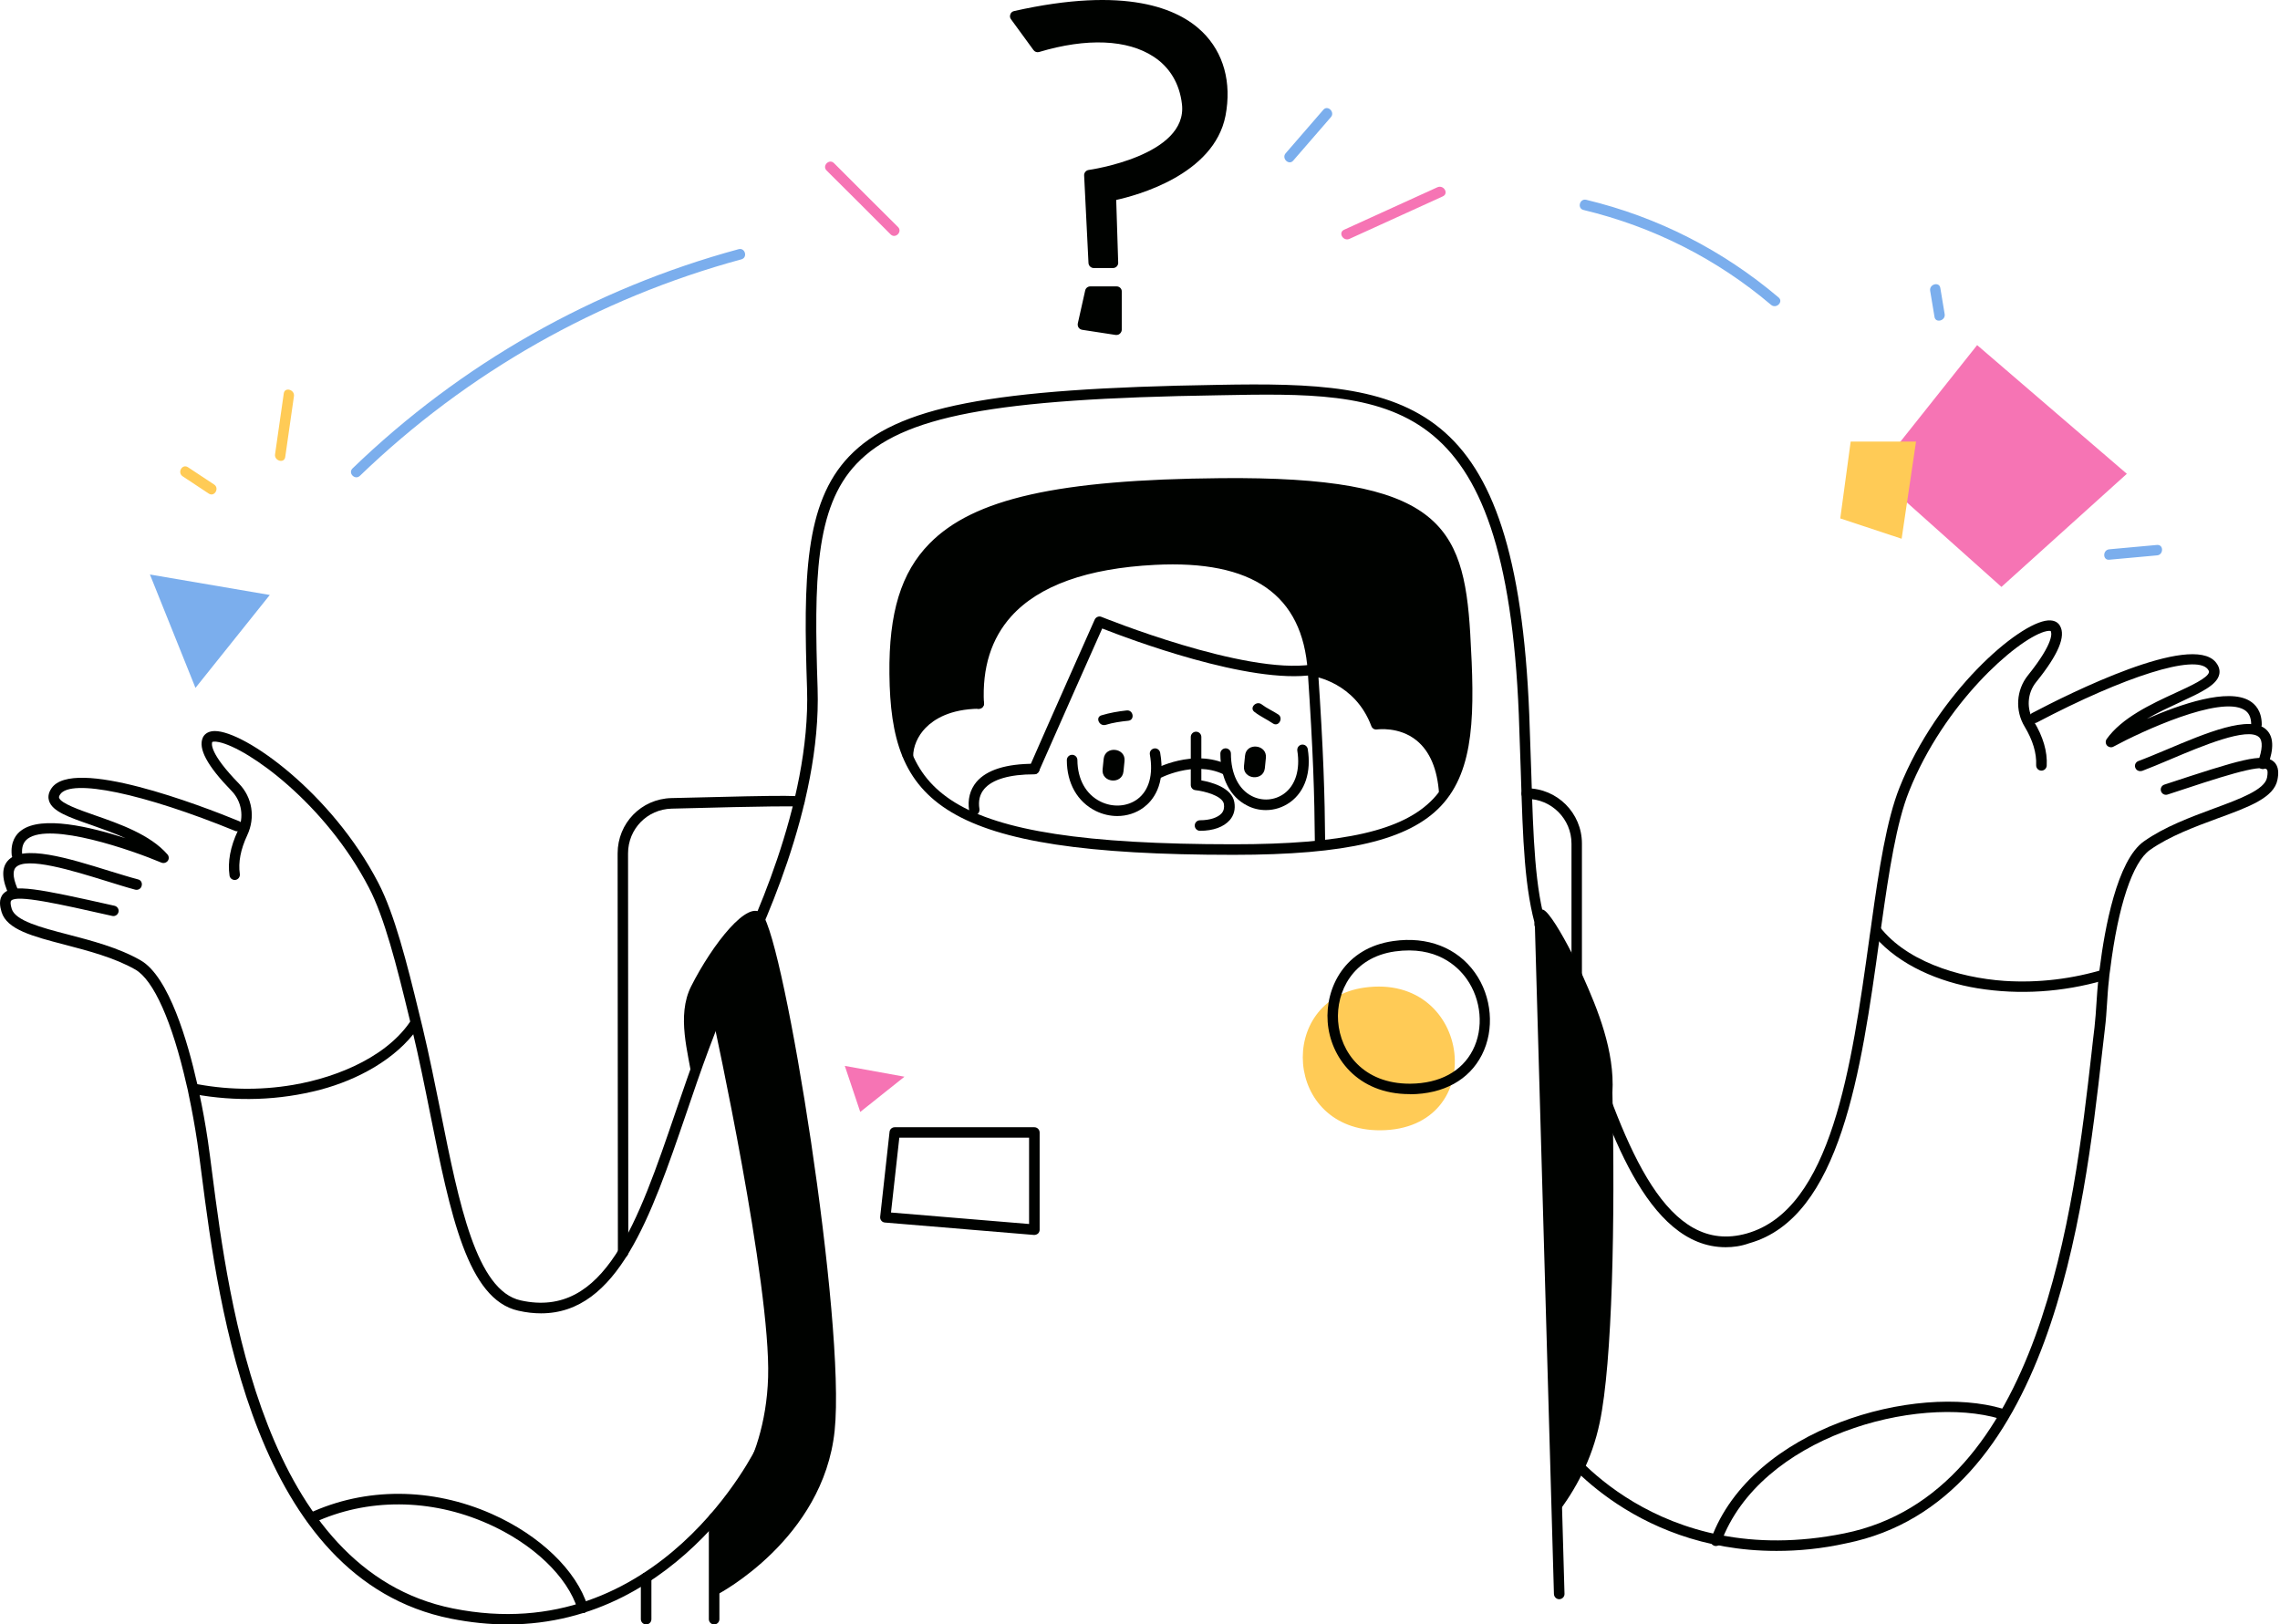 <svg width="421" height="300" viewBox="0 0 421 300" fill="none" xmlns="http://www.w3.org/2000/svg">
<path d="M165.815 41.922C161.867 37.998 157.918 34.073 153.994 30.125C153.116 29.247 151.751 30.612 152.629 31.49C156.577 35.414 160.526 39.338 164.45 43.287C165.328 44.164 166.693 42.8 165.815 41.922Z" fill="#F674B4"/>
<path d="M244.351 20.277C242.035 22.958 239.72 25.615 237.404 28.296C236.576 29.247 237.989 30.612 238.794 29.661C241.109 26.98 243.425 24.323 245.74 21.642C246.569 20.716 245.155 19.326 244.351 20.277Z" fill="#7BAEED"/>
<path d="M265.409 34.585C259.657 37.193 253.929 39.825 248.177 42.433C247.031 42.97 248.03 44.627 249.176 44.115C254.928 41.507 260.656 38.875 266.409 36.267C267.579 35.73 266.579 34.073 265.409 34.585Z" fill="#F674B4"/>
<path d="M251.907 182.393C235.698 184.659 236.989 208.863 254.905 208.742C275.233 208.595 271.943 179.565 251.907 182.393Z" fill="#FFCB56"/>
<path d="M155.992 196.847L158.844 205.353L167.01 198.845L155.992 196.847Z" fill="#F674B4"/>
<path d="M27.684 106.1L36.093 127.038L49.816 109.878L27.684 106.1Z" fill="#7BAEED"/>
<path d="M365.078 63.737L346.188 87.502L369.563 108.391L392.719 87.502L365.078 63.737Z" fill="#F674B4"/>
<path d="M353.792 81.555H341.726L339.801 95.741L351.135 99.494L353.792 81.555Z" fill="#FFCB56"/>
<path d="M52.399 72.658C51.863 76.412 51.327 80.141 50.79 83.895C50.62 85.114 52.472 85.65 52.667 84.407C53.203 80.653 53.74 76.924 54.276 73.17C54.447 71.951 52.57 71.415 52.399 72.658Z" fill="#FFCB56"/>
<path d="M358.278 53.183C358.083 51.964 356.206 52.476 356.401 53.694C356.669 55.303 356.937 56.912 357.205 58.521C357.4 59.739 359.277 59.228 359.082 58.009C358.814 56.4 358.546 54.791 358.278 53.183Z" fill="#7BAEED"/>
<path d="M398.299 100.64C395.35 100.908 392.4 101.177 389.475 101.445C388.232 101.567 388.232 103.492 389.475 103.37C392.425 103.102 395.374 102.834 398.299 102.566C399.518 102.468 399.542 100.543 398.299 100.64Z" fill="#7BAEED"/>
<path d="M39.53 89.477C37.922 88.404 36.313 87.332 34.704 86.284C33.656 85.601 32.681 87.259 33.729 87.965C35.338 89.038 36.947 90.11 38.555 91.159C39.603 91.841 40.578 90.159 39.53 89.477Z" fill="#FFCB56"/>
<path d="M136.394 46.017C109.582 53.28 85.086 67.198 65.099 86.503C64.197 87.38 65.562 88.746 66.463 87.868C86.231 68.807 110.411 55.084 136.906 47.894C138.101 47.552 137.589 45.7 136.394 46.017Z" fill="#7BAEED"/>
<path d="M328.418 54.937C318.084 46.187 306.091 40.069 292.904 36.9C291.686 36.608 291.174 38.484 292.393 38.777C305.238 41.872 316.962 47.771 327.029 56.302C327.98 57.107 329.369 55.742 328.418 54.937Z" fill="#7BAEED"/>
<path d="M287.909 295.344C287.397 295.344 286.958 294.93 286.934 294.394L283.399 170.424C283.375 169.888 283.814 169.449 284.35 169.425C284.862 169.425 285.325 169.839 285.349 170.375L288.884 294.345C288.908 294.881 288.469 295.32 287.933 295.344C287.909 295.344 287.909 295.344 287.909 295.344Z" fill="#000200"/>
<path d="M131.862 300C131.325 300 130.887 299.561 130.887 299.025V280.329C130.887 279.793 131.325 279.354 131.862 279.354C132.398 279.354 132.837 279.793 132.837 280.329V299.025C132.837 299.585 132.398 300 131.862 300Z" fill="#000200"/>
<path d="M190.994 228.07C190.969 228.07 190.945 228.07 190.921 228.07L163.402 225.779C163.133 225.755 162.89 225.633 162.743 225.438C162.573 225.243 162.5 224.975 162.524 224.707L164.255 209.034C164.303 208.546 164.718 208.181 165.205 208.181H190.994C191.53 208.181 191.969 208.619 191.969 209.156V227.12C191.969 227.388 191.847 227.656 191.652 227.827C191.457 227.973 191.213 228.07 190.994 228.07ZM164.523 223.927L190.019 226.047V210.106H166.058L164.523 223.927Z" fill="#000200"/>
<path d="M260.291 202.062C250.566 202.062 245.618 195.164 245.155 188.729C244.691 182.416 248.299 175.055 257.293 173.788C263.582 172.886 269.066 175.031 272.332 179.613C275.501 184.049 276.013 190.143 273.624 194.823C271.26 199.454 266.555 202.038 260.413 202.087C260.389 202.062 260.34 202.062 260.291 202.062ZM257.561 175.713C249.786 176.81 246.69 183.148 247.08 188.607C247.494 194.36 251.76 200.137 260.291 200.137C260.34 200.137 260.389 200.137 260.437 200.137C265.824 200.088 269.919 197.894 271.942 193.946C274.014 189.924 273.551 184.61 270.797 180.759C269.115 178.394 265.166 174.641 257.561 175.713Z" fill="#000200"/>
<path d="M127.815 199.43C127.132 194.555 124.865 187.609 127.62 182.149C131.544 174.398 138.223 165.842 140.733 168.816C144.853 173.666 156.211 244.231 154.115 264.243C152.019 284.254 132.592 294.394 132.592 294.394L131.885 280.354C131.885 280.354 141.318 271.531 141.83 254.346C142.342 237.162 131.788 188.803 131.788 188.803L127.815 199.43Z" fill="#000200"/>
<path d="M295.39 262.707C293.952 269.58 290.905 275.186 287.444 279.647C287.322 277.721 287.2 275.771 287.078 273.846C286.42 263.876 283.471 174.543 284.689 171.57C282.861 162.234 289.126 173.227 292.294 180.32C294.976 186.316 298.193 194.116 297.73 201.794C298.242 225.462 297.73 251.543 295.39 262.707Z" fill="#000200"/>
<path d="M115.067 232.263C114.53 232.263 114.092 231.824 114.092 231.288L114.043 157.603C114.043 152.021 118.406 147.536 123.963 147.39C147.826 146.781 147.924 146.903 148.338 147.414C148.533 147.658 148.606 147.975 148.533 148.268C148.411 148.779 147.875 149.121 147.363 148.974C147.339 148.974 147.314 148.95 147.29 148.95C146.632 148.901 142.927 148.828 124.012 149.34C119.503 149.462 115.969 153.094 115.969 157.603L116.017 231.288C116.042 231.824 115.603 232.263 115.067 232.263Z" fill="#000200"/>
<path d="M291.15 191.776C290.614 191.776 290.175 191.338 290.175 190.801V155.799C290.175 151.241 286.471 147.536 281.912 147.536C281.376 147.536 280.938 147.098 280.938 146.561C280.938 146.025 281.376 145.586 281.912 145.586C287.543 145.586 292.101 150.169 292.101 155.775V190.777C292.101 191.338 291.687 191.776 291.15 191.776Z" fill="#000200"/>
<path d="M119.307 300C118.771 300 118.332 299.561 118.332 299.025V291.395C118.332 290.859 118.771 290.42 119.307 290.42C119.843 290.42 120.282 290.859 120.282 291.395V299.025C120.282 299.585 119.843 300 119.307 300Z" fill="#000200"/>
<path d="M266.651 146.586C265.725 131.937 254.074 133.765 254.074 133.765C250.832 125.014 242.447 123.918 242.447 123.918C241.741 113.217 236.402 102.151 213.198 103.345C189.993 104.54 179.926 114.46 180.731 129.938C171.054 130.06 167.593 135.91 167.642 139.761C165.765 135.471 165.253 130.352 165.204 124.454C164.912 98.3 177.538 89.72 225.483 89.257C265.457 88.867 269.381 97.447 270.527 117.093C271.283 130.547 271.38 140.175 266.651 146.586Z" fill="#000200"/>
<path d="M227.752 157.871C173.372 157.871 164.475 148.024 164.231 124.478C164.109 113.168 166.376 105.734 171.617 100.396C179.758 92.084 195.358 88.574 225.46 88.306V89.281V88.306C265.581 87.94 270.285 96.764 271.48 117.044C272.308 131.425 272.406 142.125 266.068 148.852C260.097 155.165 248.641 157.871 227.752 157.871ZM225.485 90.231C195.943 90.499 180.757 93.839 173.006 101.736C168.156 106.684 166.035 113.68 166.157 124.453C166.401 145.854 172.543 155.921 227.752 155.921C248.056 155.921 259.097 153.41 264.655 147.512C270.48 141.345 270.358 131.035 269.554 117.141C268.506 99.201 266.044 89.866 225.485 90.231Z" fill="#000200"/>
<path d="M190.97 142.978C190.849 142.978 190.702 142.954 190.58 142.905C190.093 142.685 189.874 142.125 190.093 141.637C193.53 133.764 202.134 114.435 202.134 114.435C202.353 113.948 202.914 113.728 203.377 113.923C203.645 114.021 229.799 124.648 242.279 122.723C242.815 122.65 243.303 123.015 243.376 123.527C243.449 124.063 243.108 124.551 242.572 124.624C230.75 126.452 208.301 117.945 203.523 116.068C201.817 119.895 194.87 135.519 191.848 142.417C191.702 142.759 191.36 142.978 190.97 142.978Z" fill="#000200"/>
<path d="M179.903 150.51C179.44 150.51 179.026 150.169 178.952 149.706C178.636 147.683 179.099 145.855 180.293 144.416C182.194 142.174 185.802 141.053 190.969 141.053C191.505 141.053 191.944 141.491 191.944 142.028C191.944 142.564 191.505 143.003 190.969 143.003C186.435 143.003 183.267 143.929 181.756 145.684C180.902 146.683 180.61 147.926 180.854 149.413C180.927 149.949 180.586 150.437 180.049 150.534C180.001 150.51 179.952 150.51 179.903 150.51Z" fill="#000200"/>
<path d="M221.583 153.435C221.047 153.435 220.608 152.996 220.608 152.46C220.608 151.924 221.047 151.485 221.583 151.485C223.387 151.485 224.874 150.997 225.581 150.193C225.971 149.73 226.092 149.169 225.995 148.487C225.727 146.951 222.339 146.098 220.73 145.927C220.243 145.879 219.877 145.464 219.877 144.977V136.104C219.877 135.568 220.316 135.129 220.852 135.129C221.388 135.129 221.827 135.568 221.827 136.104V144.124C223.631 144.441 227.482 145.44 227.921 148.17C228.14 149.413 227.847 150.559 227.092 151.436C225.971 152.728 224.021 153.435 221.583 153.435Z" fill="#000200"/>
<path d="M208.031 131.205C206.447 131.376 204.911 131.644 203.376 132.107C202.181 132.473 202.986 134.228 204.18 133.862C205.521 133.448 206.934 133.253 208.348 133.107C209.591 132.96 209.274 131.059 208.031 131.205Z" fill="#000200"/>
<path d="M236.014 131.936C235.015 131.278 233.918 130.815 232.967 130.084C231.992 129.328 230.627 130.718 231.627 131.473C232.699 132.302 233.942 132.863 235.063 133.618C236.112 134.301 237.038 132.595 236.014 131.936Z" fill="#000200"/>
<path d="M243.765 156.653C243.229 156.653 242.79 156.214 242.79 155.702C242.717 146.586 242.473 138.835 241.474 123.991C240.523 109.829 231.285 103.394 213.248 104.32C200.768 104.954 191.847 108.147 186.728 113.826C183.048 117.921 181.341 123.308 181.683 129.889C181.707 130.426 181.293 130.889 180.756 130.913C180.171 130.913 179.757 130.523 179.733 129.987C179.367 122.894 181.22 117.019 185.266 112.535C190.75 106.465 200.11 103.053 213.126 102.395C232.187 101.42 242.376 108.635 243.375 123.869C244.374 138.713 244.618 146.781 244.691 155.702C244.74 156.214 244.326 156.653 243.765 156.653C243.789 156.653 243.765 156.653 243.765 156.653Z" fill="#000200"/>
<path d="M134.932 182.441C134.786 182.441 134.639 182.416 134.517 182.343C134.03 182.124 133.835 181.539 134.054 181.051L134.664 179.784C138.393 172.081 149.727 148.682 149.02 127.183C148.338 106.904 148.533 92.961 156.747 84.333C165.571 75.07 182.779 71.731 224.972 71.073C260.047 70.415 279.985 72.901 282.374 131.912C282.52 135.69 282.642 139.2 282.74 142.466C283.13 154.97 283.398 164.013 285.616 171.277C285.762 171.789 285.494 172.325 284.982 172.496C284.47 172.642 283.934 172.374 283.763 171.862C281.472 164.355 281.204 155.214 280.814 142.539C280.717 139.273 280.595 135.763 280.448 131.985C278.011 71.975 256.927 72.389 225.021 72.999C183.437 73.632 166.57 76.825 158.161 85.649C150.458 93.717 150.312 107.318 150.97 127.11C151.702 149.072 140.197 172.813 136.419 180.613L135.809 181.88C135.639 182.246 135.297 182.441 134.932 182.441Z" fill="#000200"/>
<path d="M167.643 139.785L166.668 139.761C166.644 137.421 167.668 134.983 169.545 133.058C171.324 131.23 174.712 129.036 180.733 128.963C181.22 128.963 181.708 129.377 181.708 129.913C181.708 130.45 181.293 130.888 180.757 130.888C175.395 130.962 172.47 132.838 170.934 134.398C169.447 135.91 168.594 137.908 168.618 139.736L167.643 139.785Z" fill="#000200"/>
<path d="M265.749 148.072C265.749 148.145 265.749 148.194 265.774 148.267C266.359 147.707 266.993 147.17 267.651 146.683C267.651 146.634 267.651 146.585 267.651 146.537C267.334 141.369 265.676 137.567 262.751 135.227C259.753 132.814 256.292 132.667 254.756 132.741C251.173 124.185 242.959 122.991 242.618 122.942C242.082 122.869 241.594 123.234 241.521 123.771C241.448 124.307 241.814 124.794 242.35 124.868C242.667 124.916 250.198 126.037 253.221 134.106C253.391 134.544 253.806 134.788 254.269 134.715C254.318 134.715 258.34 134.13 261.557 136.738C264.019 138.737 265.433 142.052 265.725 146.658C265.725 147.122 265.749 147.585 265.749 148.072Z" fill="#000200"/>
<path d="M206.301 150.705C204.961 150.705 203.571 150.388 202.304 149.754C198.94 148.072 196.99 144.66 196.99 140.37C196.99 139.833 197.429 139.395 197.965 139.395C198.501 139.395 198.94 139.833 198.94 140.37C198.965 143.904 200.5 146.683 203.181 148.023C205.473 149.169 208.154 148.974 210.031 147.585C212.176 145.976 212.98 143.051 212.322 139.346C212.224 138.81 212.59 138.322 213.102 138.225C213.638 138.127 214.126 138.493 214.223 139.005C215.296 145.025 212.785 147.926 211.176 149.12C209.787 150.168 208.056 150.705 206.301 150.705Z" fill="#000200"/>
<path d="M233.747 149.608C232.553 149.608 231.358 149.34 230.262 148.755C227.117 147.171 225.338 143.661 225.338 139.176C225.338 138.639 225.777 138.201 226.313 138.201C226.849 138.201 227.288 138.639 227.288 139.176C227.288 142.905 228.702 145.781 231.163 147.024C233.089 147.999 235.356 147.829 237.086 146.586C239.207 145.05 240.109 142.149 239.548 138.639C239.475 138.103 239.816 137.616 240.353 137.518C240.889 137.445 241.376 137.786 241.474 138.322C242.156 142.564 240.986 146.147 238.232 148.145C236.867 149.12 235.331 149.608 233.747 149.608Z" fill="#000200"/>
<path d="M213.49 143.953C213.149 143.953 212.808 143.782 212.637 143.441C212.369 142.978 212.564 142.393 213.027 142.125C213.32 141.954 220.34 138.201 226.701 141.223C227.189 141.442 227.384 142.027 227.165 142.515C226.945 143.002 226.36 143.197 225.873 142.978C220.388 140.37 214.027 143.782 213.954 143.831C213.807 143.904 213.637 143.953 213.49 143.953Z" fill="#000200"/>
<path d="M229.896 139.541L229.701 141.467C229.433 143.953 233.284 144.343 233.552 141.881L233.747 139.956C233.991 137.47 230.14 137.055 229.896 139.541Z" fill="#000200"/>
<path d="M203.79 140.151L203.595 142.076C203.327 144.563 207.178 144.953 207.447 142.491L207.642 140.565C207.91 138.079 204.059 137.665 203.79 140.151Z" fill="#000200"/>
<path d="M99.906 242.549C98.59 242.549 97.201 242.402 95.714 242.061C86.305 239.989 83.136 224.146 79.456 205.816C78.432 200.673 77.36 195.359 76.117 190.192C75.897 189.339 75.702 188.535 75.507 187.681C73.24 178.322 70.998 169.449 68.122 163.941C60.078 148.414 45.819 138.177 40.432 137.055C39.628 136.885 39.262 136.982 39.189 137.031C39.067 137.323 38.653 139.103 44.113 144.709C46.599 147.244 47.184 150.998 45.648 154.264C44.43 156.872 43.967 159.261 44.283 161.406C44.356 161.942 43.991 162.429 43.479 162.502C42.943 162.576 42.455 162.21 42.382 161.698C42.017 159.163 42.528 156.384 43.918 153.435C45.112 150.9 44.649 147.999 42.748 146.05C38.263 141.443 36.532 138.225 37.459 136.202C37.654 135.788 38.19 135.057 39.555 135.008C39.579 135.008 39.628 135.008 39.652 135.008C45.21 135.008 61.248 146.44 69.852 163.039C72.826 168.742 75.117 177.737 77.409 187.218C77.603 188.047 77.799 188.876 78.018 189.705C79.261 194.921 80.334 200.259 81.382 205.426C84.77 222.367 87.963 238.356 96.153 240.16C111.679 243.597 117.773 225.803 124.793 205.231C127.572 197.139 130.423 188.754 134.08 181.027C134.299 180.54 134.884 180.345 135.371 180.564C135.859 180.783 136.054 181.368 135.835 181.856C132.227 189.461 129.375 197.797 126.645 205.841C120.186 224.682 114.092 242.549 99.906 242.549Z" fill="#000200"/>
<path d="M30.17 159.382C30.049 159.382 29.927 159.358 29.805 159.309C24.369 157.018 9.354 151.777 5.113 154.897C4.309 155.507 3.968 156.433 4.09 157.749C4.138 158.285 3.748 158.748 3.212 158.797C2.676 158.846 2.213 158.456 2.164 157.92C1.92 155.409 2.993 154.02 3.968 153.337C7.721 150.583 16.642 152.679 23.175 154.8C21.079 153.849 18.861 153.069 16.862 152.362C12.718 150.924 9.696 149.876 9.062 147.926C8.891 147.414 8.818 146.585 9.501 145.586C13.498 139.712 37.044 148.73 44.161 151.655C44.649 151.85 44.893 152.411 44.698 152.923C44.503 153.41 43.918 153.654 43.43 153.459C26.417 146.512 13.108 143.734 11.11 146.707C10.841 147.097 10.89 147.268 10.915 147.341C11.256 148.365 14.571 149.535 17.496 150.559C22.054 152.143 27.757 154.142 30.926 157.798C31.218 158.139 31.243 158.627 30.975 158.992C30.78 159.236 30.487 159.382 30.17 159.382Z" fill="#000200"/>
<path d="M25.49 162.405C23.979 162.015 22.151 161.43 20.201 160.845C12.669 158.505 4.138 155.848 1.433 158.968C0.214 160.357 0.336 162.527 1.798 165.598C1.798 165.622 1.823 165.622 1.823 165.647C2.383 165.622 2.944 165.647 3.48 165.695C3.651 165.427 3.675 165.062 3.529 164.769C2.456 162.551 2.237 160.967 2.871 160.235C4.747 158.066 13.669 160.869 19.592 162.697C21.566 163.307 23.418 163.892 24.978 164.306C25.49 164.428 26.026 164.135 26.148 163.624C26.319 163.063 26.026 162.527 25.49 162.405Z" fill="#000200"/>
<path d="M93.715 300C90.4 300 86.914 299.659 83.234 298.927C46.867 291.639 40.358 241.184 37.239 216.955C36.946 214.664 36.678 212.641 36.434 210.959C35.971 207.888 35.435 204.963 34.874 202.306C34.752 201.624 34.606 200.966 34.435 200.308C31.803 188.705 28.366 180.978 24.978 179.053C21.127 176.859 16.276 175.592 11.986 174.47C5.99 172.91 1.262 171.667 0.287 168.425C-0.006 167.45 -0.298 166.037 0.628 165.037C2.383 163.161 6.941 164.087 21.151 167.28C21.663 167.402 22.004 167.914 21.883 168.425C21.761 168.937 21.249 169.279 20.737 169.157C10.89 166.939 3.138 165.184 2.066 166.329C1.895 166.524 1.92 167.06 2.163 167.84C2.822 170.034 7.526 171.277 12.498 172.569C16.886 173.715 21.883 175.007 25.953 177.347C31.242 180.345 34.728 192.727 36.337 199.82C36.507 200.478 36.678 201.209 36.8 201.916C37.385 204.597 37.921 207.547 38.384 210.667C38.628 212.373 38.896 214.396 39.188 216.712C42.26 240.501 48.646 290.031 83.648 297.05C121.697 304.704 139.71 267.289 139.88 266.899C140.1 266.412 140.685 266.217 141.172 266.436C141.66 266.655 141.855 267.24 141.635 267.728C141.44 268.069 126.06 300 93.715 300Z" fill="#000200"/>
<path d="M35.361 200.015C35.556 200.697 35.678 201.38 35.824 202.062C43.527 203.476 51.522 203.257 59.2 201.234C66.073 199.405 73.118 195.603 77.115 189.948C76.896 189.095 76.701 188.266 76.506 187.438C72.362 194.847 62.49 198.942 54.13 200.356C47.841 201.429 41.504 201.282 35.361 200.015Z" fill="#000200"/>
<path d="M107.584 297.904C107.17 297.904 106.78 297.635 106.658 297.221C104.806 291.176 98.419 285.083 90.034 281.378C79.48 276.698 67.756 276.649 57.909 281.231C57.421 281.451 56.861 281.256 56.617 280.768C56.398 280.281 56.593 279.72 57.08 279.476C67.439 274.65 79.724 274.675 90.814 279.598C99.711 283.547 106.487 290.079 108.51 296.66C108.657 297.172 108.389 297.709 107.877 297.879C107.779 297.879 107.682 297.904 107.584 297.904Z" fill="#000200"/>
<path d="M318.645 230.337C303.971 230.337 296.707 207.864 291.272 191.07L290.906 189.948C288.249 181.661 285.958 174.495 283.521 171.302C283.204 170.887 283.277 170.278 283.691 169.937C284.106 169.62 284.715 169.693 285.056 170.107C287.689 173.569 290.053 180.857 292.759 189.315L293.124 190.436C300.242 212.471 307.847 231.922 322.52 227.802C338.217 223.39 341.898 196.822 345.164 173.374L345.237 172.813C345.384 171.936 345.481 171.107 345.603 170.254C346.944 160.577 348.357 151.412 350.746 145.44C357.717 127.988 372.708 114.996 378.167 114.582C379.557 114.484 380.117 115.143 380.361 115.557C381.507 117.483 380.069 120.895 375.974 125.965C374.316 128.012 374.146 130.913 375.535 133.204C377.266 136.056 378.07 138.81 377.924 141.394C377.899 141.93 377.436 142.345 376.9 142.32C376.364 142.296 375.949 141.833 375.974 141.297C376.071 139.103 375.364 136.714 373.853 134.204C372.049 131.23 372.293 127.427 374.438 124.746C379.411 118.555 378.826 116.8 378.655 116.532C378.606 116.508 378.241 116.434 377.436 116.678C372.171 118.336 358.985 129.914 352.501 146.147C350.185 151.924 348.796 160.967 347.455 170.497C347.334 171.351 347.212 172.179 347.09 173.057L347.017 173.593C343.677 197.626 339.899 224.877 322.983 229.606C321.496 230.142 320.034 230.337 318.645 230.337Z" fill="#000200"/>
<path d="M389.794 138.006C389.526 138.006 389.258 137.884 389.063 137.689C388.77 137.348 388.746 136.861 388.99 136.495C391.793 132.546 397.253 130.011 401.64 127.988C404.467 126.697 407.661 125.21 407.88 124.162C407.904 124.088 407.929 123.918 407.636 123.552C405.345 120.798 392.378 124.868 376.12 133.424C375.657 133.668 375.072 133.497 374.804 133.01C374.56 132.546 374.73 131.961 375.218 131.693C382.018 128.11 404.565 116.825 409.123 122.285C409.879 123.187 409.903 124.015 409.781 124.552C409.342 126.526 406.442 127.866 402.469 129.719C400.543 130.621 398.398 131.596 396.399 132.766C402.688 130.011 411.39 127.038 415.387 129.426C416.411 130.036 417.63 131.279 417.63 133.814C417.63 134.35 417.191 134.789 416.655 134.789C416.119 134.789 415.68 134.35 415.68 133.814C415.68 132.498 415.265 131.596 414.388 131.084C409.879 128.403 395.424 135.081 390.257 137.884C390.111 137.982 389.965 138.006 389.794 138.006Z" fill="#000200"/>
<path d="M395.181 142.418C394.791 142.418 394.425 142.174 394.279 141.784C394.084 141.272 394.352 140.736 394.864 140.541C396.326 140.005 398.105 139.249 399.982 138.469C407.246 135.398 415.485 131.912 418.483 134.764C419.823 136.031 419.921 138.201 418.751 141.394C418.556 141.906 418.02 142.149 417.508 141.979C416.996 141.808 416.752 141.248 416.923 140.736C417.776 138.42 417.849 136.836 417.142 136.153C415.07 134.179 406.442 137.835 400.738 140.248C398.837 141.053 397.033 141.808 395.546 142.369C395.4 142.393 395.278 142.418 395.181 142.418Z" fill="#000200"/>
<path d="M328.03 286.423C300.657 286.423 287.251 267.435 287.105 267.216C286.812 266.777 286.91 266.168 287.348 265.875C287.787 265.583 288.397 265.68 288.689 266.119C288.86 266.363 305.776 290.226 340.558 283.181C376.95 275.82 382.97 222.976 386.188 194.58C386.383 192.873 386.553 191.265 386.748 189.729C386.919 188.218 387.016 186.706 387.114 185.195C387.211 183.733 387.309 182.295 387.455 180.881C387.504 180.198 387.601 179.467 387.723 178.736C388.625 171.545 390.892 158.895 395.864 155.385C399.691 152.679 404.517 150.9 408.783 149.316C413.609 147.536 418.167 145.855 418.606 143.612C418.752 142.808 418.752 142.272 418.557 142.101C417.387 141.053 409.831 143.563 400.252 146.732C399.74 146.903 399.204 146.635 399.033 146.123C398.862 145.611 399.131 145.075 399.642 144.904C413.463 140.346 417.923 138.957 419.849 140.663C420.873 141.565 420.726 143.003 420.531 144.002C419.898 147.317 415.291 149.023 409.465 151.144C405.322 152.679 400.617 154.41 396.986 156.969C393.792 159.212 391.111 167.256 389.649 179.004C389.527 179.711 389.454 180.393 389.405 181.052C389.234 182.465 389.161 183.855 389.064 185.293C388.966 186.828 388.869 188.364 388.674 189.924C388.503 191.46 388.308 193.068 388.113 194.75C384.823 223.634 378.705 277.38 340.948 285.009C336.341 286.033 332.052 286.423 328.03 286.423Z" fill="#000200"/>
<path d="M388.698 178.956C388.576 179.662 388.503 180.345 388.454 181.052C380.922 183.221 372.952 183.782 365.128 182.514C358.108 181.369 350.747 178.273 346.213 173.032C346.359 172.155 346.457 171.326 346.579 170.473C351.429 177.444 361.642 180.564 370.1 181.149C376.413 181.564 382.702 180.784 388.698 178.956Z" fill="#000200"/>
<path d="M316.865 285.521C316.743 285.521 316.646 285.497 316.524 285.473C316.012 285.278 315.768 284.741 315.939 284.229C323.495 263.608 353.841 255.419 369.831 260.172C370.343 260.318 370.636 260.854 370.489 261.366C370.343 261.878 369.807 262.17 369.295 262.024C353.988 257.49 324.957 265.266 317.767 284.912C317.621 285.278 317.255 285.521 316.865 285.521Z" fill="#000200"/>
<path d="M221.999 5.871C217.563 1.557 207.935 -2.611 187.241 2.044C186.924 2.117 186.656 2.337 186.559 2.654C186.437 2.971 186.486 3.312 186.681 3.556L190.824 9.235C191.068 9.576 191.482 9.722 191.872 9.601C200.672 6.968 208.179 7.285 213.029 10.478C216.003 12.428 217.807 15.45 218.246 19.229C219.367 28.783 201.183 31.367 201.013 31.391C200.525 31.465 200.16 31.903 200.184 32.391L200.988 48.576C201.013 49.087 201.452 49.502 201.963 49.502H205.498C205.766 49.502 206.01 49.404 206.205 49.209C206.375 49.014 206.497 48.77 206.473 48.502L206.107 36.925C209.763 36.12 224.144 32.342 226.289 21.373C227.459 15.231 225.948 9.722 221.999 5.871Z" fill="#000200"/>
<path d="M206.181 52.89H201.33C200.867 52.89 200.477 53.206 200.379 53.645L199.014 59.739C198.966 60.007 199.014 60.275 199.161 60.495C199.307 60.714 199.551 60.86 199.819 60.909L206.01 61.859C206.059 61.859 206.107 61.859 206.156 61.859C206.376 61.859 206.619 61.786 206.79 61.616C207.009 61.421 207.131 61.153 207.131 60.885V53.84C207.156 53.328 206.717 52.89 206.181 52.89Z" fill="#000200"/>
</svg>
